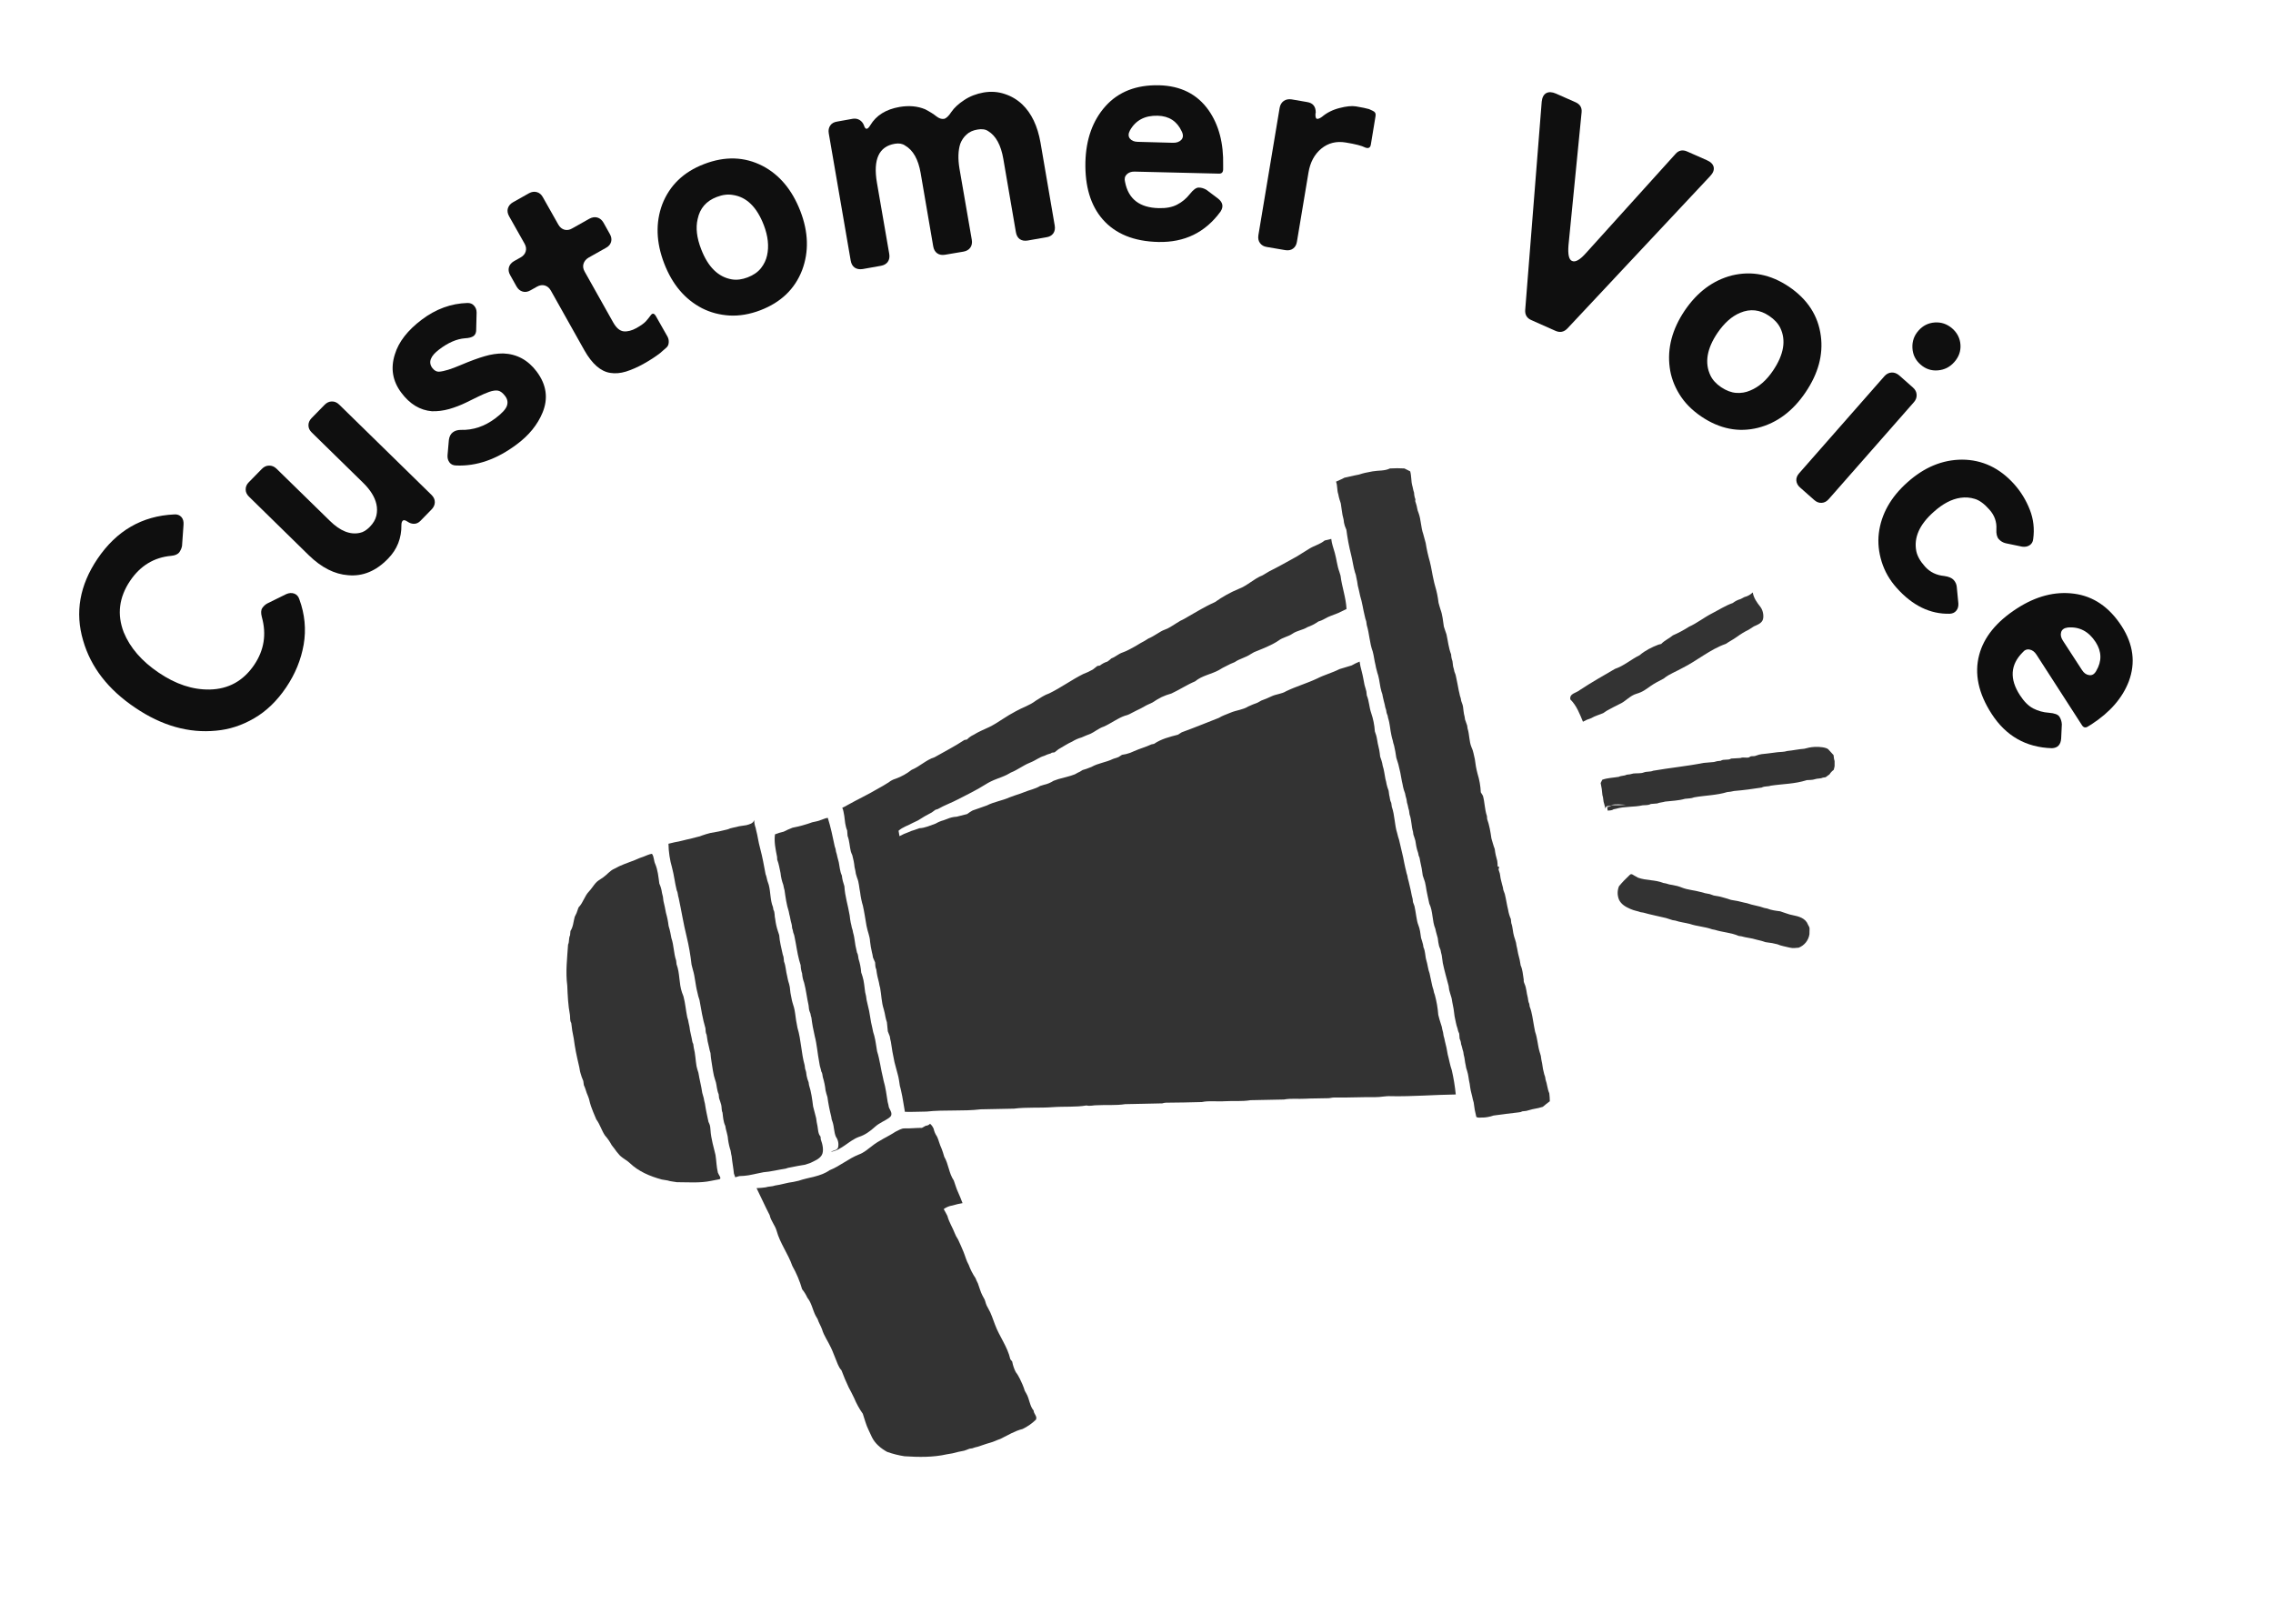 <?xml version="1.0" encoding="UTF-8"?>
<svg xmlns="http://www.w3.org/2000/svg" xmlns:xlink="http://www.w3.org/1999/xlink" width="350" zoomAndPan="magnify" viewBox="0 0 262.5 187.5" height="250" preserveAspectRatio="xMidYMid meet" version="1.0">
  <defs>
    <g></g>
    <clipPath id="82916d57e9">
      <path d="M 0.102 0 L 261.902 0 L 261.902 93 L 0.102 93 Z M 0.102 0 " clip-rule="nonzero"></path>
    </clipPath>
    <clipPath id="dbd287b002">
      <rect x="0" width="262" y="0" height="93"></rect>
    </clipPath>
    <clipPath id="bfd7ff3f88">
      <path d="M 154 54.062 L 179 54.062 L 179 130 L 154 130 Z M 154 54.062 " clip-rule="nonzero"></path>
    </clipPath>
    <clipPath id="b8244d6b22">
      <path d="M 184 86 L 211.871 86 L 211.871 94 L 184 94 Z M 184 86 " clip-rule="nonzero"></path>
    </clipPath>
    <clipPath id="7c470b2120">
      <path d="M 65.262 98 L 84 98 L 84 137 L 65.262 137 Z M 65.262 98 " clip-rule="nonzero"></path>
    </clipPath>
    <clipPath id="a62c73f9af">
      <path d="M 87 129 L 120 129 L 120 168.508 L 87 168.508 Z M 87 129 " clip-rule="nonzero"></path>
    </clipPath>
  </defs>
  <g clip-path="url(#82916d57e9)">
    <g transform="matrix(1, 0, 0, 1, 0, 0)">
      <g clip-path="url(#dbd287b002)">
        <g fill="#0f0f0f" fill-opacity="1">
          <g transform="translate(25.32, 89.731)">
            <g>
              <path d="M 9.25 -20.531 C 9.883 -18.801 10.051 -17.055 9.75 -15.297 C 9.445 -13.547 8.77 -11.895 7.719 -10.344 C 6.676 -8.801 5.453 -7.617 4.047 -6.797 C 2.641 -5.973 1.172 -5.492 -0.359 -5.359 C -3.523 -5.047 -6.645 -5.93 -9.719 -8.016 C -12.832 -10.109 -14.832 -12.691 -15.719 -15.766 C -16.676 -19.004 -16.125 -22.148 -14.062 -25.203 C -11.863 -28.453 -8.91 -30.16 -5.203 -30.328 C -4.859 -30.359 -4.582 -30.258 -4.375 -30.031 C -4.176 -29.812 -4.094 -29.508 -4.125 -29.125 L -4.297 -26.703 C -4.328 -26.484 -4.426 -26.242 -4.594 -25.984 C -4.77 -25.734 -5.086 -25.586 -5.547 -25.547 C -7.535 -25.367 -9.117 -24.406 -10.297 -22.656 C -11.578 -20.75 -11.82 -18.77 -11.031 -16.719 C -10.301 -14.938 -8.957 -13.383 -7 -12.062 C -5.039 -10.727 -3.082 -10.078 -1.125 -10.109 C 1.062 -10.148 2.785 -11.102 4.047 -12.969 C 5.18 -14.656 5.473 -16.488 4.922 -18.469 C 4.797 -18.938 4.812 -19.285 4.969 -19.516 C 5.125 -19.742 5.316 -19.922 5.547 -20.047 L 7.734 -21.125 C 8.066 -21.27 8.375 -21.289 8.656 -21.188 C 8.945 -21.082 9.145 -20.863 9.25 -20.531 Z M 9.25 -20.531 "></path>
            </g>
          </g>
        </g>
        <g fill="#0f0f0f" fill-opacity="1">
          <g transform="translate(39.013, 69.89)">
            <g>
              <path d="M 5.797 -5.375 C 4.41 -3.945 2.875 -3.312 1.188 -3.469 C -0.375 -3.582 -1.883 -4.348 -3.344 -5.766 L -10.25 -12.531 C -10.508 -12.781 -10.641 -13.055 -10.641 -13.359 C -10.648 -13.672 -10.531 -13.953 -10.281 -14.203 L -8.781 -15.734 C -8.531 -15.992 -8.25 -16.125 -7.938 -16.125 C -7.625 -16.133 -7.336 -16.016 -7.078 -15.766 L -0.922 -9.75 C 0.273 -8.57 1.43 -8.109 2.547 -8.359 C 2.93 -8.43 3.316 -8.664 3.703 -9.062 C 4.098 -9.469 4.348 -9.895 4.453 -10.344 C 4.555 -10.789 4.555 -11.238 4.453 -11.688 C 4.266 -12.508 3.758 -13.32 2.938 -14.125 L -3 -19.938 C -3.258 -20.188 -3.391 -20.461 -3.391 -20.766 C -3.398 -21.066 -3.281 -21.348 -3.031 -21.609 L -1.531 -23.141 C -1.281 -23.398 -1 -23.531 -0.688 -23.531 C -0.383 -23.539 -0.102 -23.422 0.156 -23.172 L 10.812 -12.75 C 11.07 -12.5 11.203 -12.219 11.203 -11.906 C 11.203 -11.602 11.078 -11.32 10.828 -11.062 L 9.531 -9.734 C 9.32 -9.523 9.086 -9.414 8.828 -9.406 C 8.566 -9.395 8.305 -9.477 8.047 -9.656 C 7.785 -9.832 7.602 -9.867 7.5 -9.766 C 7.395 -9.66 7.344 -9.492 7.344 -9.266 C 7.363 -7.742 6.848 -6.445 5.797 -5.375 Z M 5.797 -5.375 "></path>
            </g>
          </g>
        </g>
        <g fill="#0f0f0f" fill-opacity="1">
          <g transform="translate(52.464, 56.298)">
            <g>
              <path d="M -2.531 -13.797 C -2.301 -13.504 -2.047 -13.363 -1.766 -13.375 C -1.191 -13.414 -0.359 -13.672 0.734 -14.141 C 1.836 -14.609 2.754 -14.945 3.484 -15.156 C 4.211 -15.375 4.938 -15.484 5.656 -15.484 C 7.227 -15.422 8.516 -14.723 9.516 -13.391 C 10.648 -11.879 10.875 -10.297 10.188 -8.641 C 9.613 -7.254 8.629 -6.039 7.234 -5 C 4.922 -3.258 2.578 -2.441 0.203 -2.547 C -0.129 -2.555 -0.379 -2.672 -0.547 -2.891 C -0.723 -3.117 -0.801 -3.395 -0.781 -3.719 L -0.625 -5.5 C -0.57 -5.895 -0.422 -6.188 -0.172 -6.375 C 0.078 -6.562 0.383 -6.656 0.75 -6.656 C 2.176 -6.613 3.508 -7.062 4.75 -8 C 5.5 -8.562 5.941 -9.039 6.078 -9.438 C 6.211 -9.832 6.145 -10.207 5.875 -10.562 C 5.602 -10.926 5.332 -11.133 5.062 -11.188 C 4.789 -11.238 4.445 -11.191 4.031 -11.047 C 3.625 -10.898 3.223 -10.727 2.828 -10.531 C 2.441 -10.344 1.941 -10.098 1.328 -9.797 C 0.723 -9.504 0.082 -9.258 -0.594 -9.062 C -1.281 -8.875 -1.945 -8.789 -2.594 -8.812 C -3.957 -8.926 -5.129 -9.633 -6.109 -10.938 C -7.129 -12.289 -7.379 -13.773 -6.859 -15.391 C -6.422 -16.828 -5.383 -18.16 -3.75 -19.391 C -2.125 -20.617 -0.367 -21.258 1.516 -21.312 C 1.836 -21.32 2.094 -21.219 2.281 -21 C 2.477 -20.789 2.578 -20.523 2.578 -20.203 L 2.531 -18.328 C 2.551 -17.941 2.453 -17.664 2.234 -17.5 C 2.016 -17.344 1.676 -17.254 1.219 -17.234 C 0.281 -17.16 -0.703 -16.734 -1.734 -15.953 C -2.766 -15.18 -3.031 -14.461 -2.531 -13.797 Z M -2.531 -13.797 "></path>
            </g>
          </g>
        </g>
        <g fill="#0f0f0f" fill-opacity="1">
          <g transform="translate(66.259, 46.09)">
            <g>
              <path d="M 9.969 -5.312 C 9.426 -4.895 8.801 -4.488 8.094 -4.094 C 7.383 -3.695 6.703 -3.395 6.047 -3.188 C 5.398 -2.988 4.789 -2.938 4.219 -3.031 C 3.113 -3.195 2.113 -4.07 1.219 -5.656 L -2.641 -12.531 C -2.816 -12.844 -3.051 -13.039 -3.344 -13.125 C -3.633 -13.207 -3.938 -13.16 -4.25 -12.984 L -5 -12.562 C -5.312 -12.383 -5.613 -12.336 -5.906 -12.422 C -6.195 -12.504 -6.43 -12.703 -6.609 -13.016 L -7.344 -14.328 C -7.52 -14.641 -7.566 -14.941 -7.484 -15.234 C -7.398 -15.523 -7.203 -15.758 -6.891 -15.938 L -6.141 -16.359 C -5.828 -16.535 -5.629 -16.77 -5.547 -17.062 C -5.461 -17.352 -5.508 -17.656 -5.688 -17.969 L -7.469 -21.125 C -7.645 -21.445 -7.691 -21.75 -7.609 -22.031 C -7.523 -22.32 -7.328 -22.555 -7.016 -22.734 L -5.156 -23.781 C -4.852 -23.945 -4.555 -23.988 -4.266 -23.906 C -3.973 -23.832 -3.738 -23.633 -3.562 -23.312 L -1.781 -20.156 C -1.602 -19.844 -1.363 -19.645 -1.062 -19.562 C -0.77 -19.488 -0.473 -19.539 -0.172 -19.719 L 1.828 -20.844 C 2.141 -21.008 2.441 -21.051 2.734 -20.969 C 3.023 -20.883 3.258 -20.688 3.438 -20.375 L 4.172 -19.062 C 4.348 -18.75 4.395 -18.445 4.312 -18.156 C 4.227 -17.863 4.031 -17.633 3.719 -17.469 L 1.719 -16.344 C 1.414 -16.164 1.219 -15.926 1.125 -15.625 C 1.039 -15.332 1.086 -15.031 1.266 -14.719 L 4.547 -8.875 C 4.91 -8.227 5.316 -7.879 5.766 -7.828 C 6.211 -7.785 6.703 -7.91 7.234 -8.203 C 7.766 -8.504 8.129 -8.766 8.328 -8.984 C 8.523 -9.203 8.719 -9.441 8.906 -9.703 C 9.102 -9.961 9.301 -9.914 9.5 -9.562 L 10.828 -7.219 C 10.941 -7.008 10.988 -6.785 10.969 -6.547 C 10.957 -6.305 10.875 -6.113 10.719 -5.969 Z M 9.969 -5.312 "></path>
            </g>
          </g>
        </g>
        <g fill="#0f0f0f" fill-opacity="1">
          <g transform="translate(78.71, 38.918)">
            <g>
              <path d="M 9.109 -3.094 C 7.879 -2.625 6.688 -2.422 5.531 -2.484 C 4.383 -2.555 3.328 -2.836 2.359 -3.328 C 0.379 -4.359 -1.07 -6.078 -2 -8.484 C -2.938 -10.91 -3.016 -13.188 -2.234 -15.312 C -1.379 -17.508 0.227 -19.062 2.594 -19.969 C 5.02 -20.906 7.281 -20.832 9.375 -19.75 C 11.32 -18.727 12.77 -16.992 13.719 -14.547 C 14.656 -12.117 14.723 -9.844 13.922 -7.719 C 13.086 -5.551 11.484 -4.008 9.109 -3.094 Z M 5.812 -6.656 C 6.375 -6.562 6.984 -6.641 7.641 -6.891 C 8.305 -7.148 8.816 -7.504 9.172 -7.953 C 9.523 -8.398 9.758 -8.891 9.875 -9.422 C 10.113 -10.484 9.988 -11.648 9.5 -12.922 C 8.695 -15.016 7.504 -16.176 5.922 -16.406 C 5.348 -16.508 4.727 -16.43 4.062 -16.172 C 2.852 -15.711 2.117 -14.863 1.859 -13.625 C 1.617 -12.613 1.754 -11.453 2.266 -10.141 C 3.055 -8.086 4.238 -6.926 5.812 -6.656 Z M 5.812 -6.656 "></path>
            </g>
          </g>
        </g>
        <g fill="#0f0f0f" fill-opacity="1">
          <g transform="translate(96.399, 31.617)">
            <g>
              <path d="M 1.844 -1.531 L -0.688 -16.219 C -0.75 -16.57 -0.691 -16.875 -0.516 -17.125 C -0.348 -17.375 -0.082 -17.523 0.281 -17.578 L 2.109 -17.906 C 2.398 -17.945 2.66 -17.895 2.891 -17.75 C 3.117 -17.602 3.281 -17.398 3.375 -17.141 C 3.539 -16.609 3.785 -16.613 4.109 -17.156 C 4.785 -18.289 5.91 -18.992 7.484 -19.266 C 8.578 -19.453 9.562 -19.363 10.438 -19 C 11 -18.707 11.43 -18.438 11.734 -18.188 C 12.047 -17.945 12.336 -17.848 12.609 -17.891 C 12.859 -17.93 13.145 -18.195 13.469 -18.688 C 13.801 -19.176 14.297 -19.633 14.953 -20.062 C 15.609 -20.5 16.359 -20.789 17.203 -20.938 C 18.055 -21.082 18.863 -21.023 19.625 -20.766 C 20.395 -20.516 21.066 -20.117 21.641 -19.578 C 22.723 -18.547 23.43 -17.066 23.766 -15.141 L 25.406 -5.578 C 25.469 -5.211 25.41 -4.906 25.234 -4.656 C 25.055 -4.414 24.789 -4.27 24.438 -4.219 L 22.297 -3.844 C 21.93 -3.781 21.625 -3.832 21.375 -4 C 21.133 -4.176 20.984 -4.445 20.922 -4.812 L 19.469 -13.281 C 19.195 -14.863 18.617 -15.926 17.734 -16.469 C 17.422 -16.688 17.004 -16.75 16.484 -16.656 C 15.961 -16.57 15.539 -16.379 15.219 -16.078 C 14.895 -15.785 14.656 -15.43 14.5 -15.016 C 14.25 -14.242 14.219 -13.289 14.406 -12.156 L 15.828 -3.938 C 15.891 -3.57 15.832 -3.266 15.656 -3.016 C 15.477 -2.773 15.219 -2.625 14.875 -2.562 L 12.75 -2.203 C 12.395 -2.141 12.094 -2.191 11.844 -2.359 C 11.594 -2.535 11.438 -2.805 11.375 -3.172 L 9.922 -11.641 C 9.648 -13.223 9.051 -14.281 8.125 -14.812 C 7.812 -15.031 7.414 -15.098 6.938 -15.016 C 5.102 -14.703 4.414 -13.203 4.875 -10.516 L 6.297 -2.297 C 6.359 -1.93 6.301 -1.625 6.125 -1.375 C 5.945 -1.133 5.68 -0.984 5.328 -0.922 L 3.219 -0.547 C 2.852 -0.492 2.547 -0.551 2.297 -0.719 C 2.055 -0.895 1.906 -1.164 1.844 -1.531 Z M 1.844 -1.531 "></path>
            </g>
          </g>
        </g>
        <g fill="#0f0f0f" fill-opacity="1">
          <g transform="translate(123.959, 27.316)">
            <g>
              <path d="M 17 -2.891 C 15.238 -0.473 12.844 0.695 9.812 0.625 C 6.988 0.562 4.844 -0.312 3.375 -2 C 1.988 -3.602 1.328 -5.805 1.391 -8.609 C 1.461 -11.254 2.234 -13.398 3.703 -15.047 C 5.203 -16.723 7.27 -17.531 9.906 -17.469 C 12.406 -17.406 14.312 -16.441 15.625 -14.578 C 16.801 -12.891 17.359 -10.77 17.297 -8.219 L 17.297 -7.75 C 17.285 -7.414 17.125 -7.254 16.812 -7.266 L 7.062 -7.5 C 6.688 -7.508 6.383 -7.398 6.156 -7.172 C 5.938 -6.953 5.875 -6.664 5.969 -6.312 C 6.344 -4.344 7.641 -3.332 9.859 -3.281 C 10.723 -3.258 11.43 -3.395 11.984 -3.688 C 12.547 -3.977 13.031 -4.379 13.438 -4.891 C 13.844 -5.41 14.191 -5.664 14.484 -5.656 C 14.785 -5.656 15.082 -5.566 15.375 -5.391 L 16.703 -4.391 C 17.266 -3.953 17.363 -3.453 17 -2.891 Z M 7.438 -10.938 L 11.484 -10.828 C 11.91 -10.816 12.238 -10.93 12.469 -11.172 C 12.695 -11.422 12.711 -11.742 12.516 -12.141 C 11.973 -13.316 11.047 -13.922 9.734 -13.953 C 8.254 -13.992 7.188 -13.426 6.531 -12.25 C 6.332 -11.875 6.332 -11.562 6.531 -11.312 C 6.727 -11.07 7.031 -10.945 7.438 -10.938 Z M 7.438 -10.938 "></path>
            </g>
          </g>
        </g>
        <g fill="#0f0f0f" fill-opacity="1">
          <g transform="translate(143.092, 27.99)">
            <g>
              <path d="M 2.234 -0.828 L 4.688 -15.531 C 4.75 -15.883 4.906 -16.148 5.156 -16.328 C 5.406 -16.504 5.707 -16.566 6.062 -16.516 L 7.875 -16.203 C 8.531 -16.098 8.859 -15.691 8.859 -14.984 L 8.828 -14.875 C 8.805 -14.5 8.863 -14.297 9 -14.266 C 9.133 -14.242 9.328 -14.32 9.578 -14.5 C 10.141 -14.977 10.816 -15.316 11.609 -15.516 C 12.398 -15.723 13.035 -15.785 13.516 -15.703 C 14.203 -15.586 14.703 -15.484 15.016 -15.391 L 15.422 -15.203 C 15.703 -15.086 15.816 -14.883 15.766 -14.594 L 15.219 -11.281 C 15.156 -10.926 14.941 -10.816 14.578 -10.953 C 14.18 -11.16 13.438 -11.352 12.344 -11.531 C 11.25 -11.719 10.301 -11.484 9.5 -10.828 C 8.707 -10.172 8.211 -9.242 8.016 -8.047 L 6.688 -0.094 C 6.633 0.27 6.484 0.539 6.234 0.719 C 5.992 0.895 5.691 0.953 5.328 0.891 L 3.219 0.531 C 2.863 0.477 2.598 0.328 2.422 0.078 C 2.242 -0.16 2.18 -0.461 2.234 -0.828 Z M 2.234 -0.828 "></path>
            </g>
          </g>
        </g>
        <g fill="#0f0f0f" fill-opacity="1">
          <g transform="translate(157.514, 30.54)">
            <g></g>
          </g>
        </g>
        <g fill="#0f0f0f" fill-opacity="1">
          <g transform="translate(167.795, 32.977)">
            <g>
              <path d="M 8.344 2.828 L 10.25 -21.219 C 10.301 -21.719 10.473 -22.051 10.766 -22.219 C 11.066 -22.383 11.441 -22.367 11.891 -22.172 L 14.156 -21.172 C 14.676 -20.941 14.91 -20.555 14.859 -20.016 L 13.344 -4.656 C 13.258 -3.594 13.395 -2.988 13.75 -2.844 C 14.133 -2.664 14.676 -2.973 15.375 -3.766 L 25.719 -15.219 C 26.082 -15.625 26.523 -15.711 27.047 -15.484 L 29.312 -14.484 C 29.77 -14.285 30.035 -14.02 30.109 -13.688 C 30.18 -13.352 30.047 -13.004 29.703 -12.641 L 13.203 4.969 C 12.816 5.363 12.367 5.453 11.859 5.234 L 9.047 3.984 C 8.547 3.766 8.312 3.379 8.344 2.828 Z M 8.344 2.828 "></path>
            </g>
          </g>
        </g>
        <g fill="#0f0f0f" fill-opacity="1">
          <g transform="translate(188.734, 42.399)">
            <g>
              <path d="M 7.75 5.703 C 6.656 4.961 5.805 4.098 5.203 3.109 C 4.598 2.117 4.227 1.094 4.094 0.031 C 3.801 -2.188 4.375 -4.367 5.812 -6.516 C 7.27 -8.672 9.094 -10.031 11.281 -10.594 C 13.562 -11.145 15.754 -10.711 17.859 -9.297 C 20.016 -7.836 21.242 -5.941 21.547 -3.609 C 21.836 -1.43 21.25 0.738 19.781 2.906 C 18.32 5.07 16.492 6.438 14.297 7 C 12.047 7.562 9.863 7.129 7.75 5.703 Z M 8.797 0.953 C 9.035 1.461 9.445 1.914 10.031 2.312 C 10.625 2.707 11.203 2.926 11.766 2.969 C 12.336 3.008 12.875 2.922 13.375 2.703 C 14.383 2.297 15.27 1.523 16.031 0.391 C 17.281 -1.461 17.555 -3.109 16.859 -4.547 C 16.598 -5.066 16.172 -5.523 15.578 -5.922 C 14.504 -6.648 13.391 -6.77 12.234 -6.281 C 11.273 -5.883 10.398 -5.109 9.609 -3.953 C 8.379 -2.129 8.109 -0.492 8.797 0.953 Z M 8.797 0.953 "></path>
            </g>
          </g>
        </g>
        <g fill="#0f0f0f" fill-opacity="1">
          <g transform="translate(205.047, 53.815)">
            <g>
              <path d="M 20.656 -12.016 C 20.145 -11.43 19.508 -11.109 18.75 -11.047 C 18 -10.984 17.332 -11.207 16.75 -11.719 C 16.164 -12.227 15.852 -12.863 15.812 -13.625 C 15.77 -14.395 16.004 -15.066 16.516 -15.641 C 17.016 -16.211 17.641 -16.523 18.391 -16.578 C 19.148 -16.629 19.82 -16.398 20.406 -15.891 C 20.988 -15.379 21.305 -14.754 21.359 -14.016 C 21.41 -13.273 21.176 -12.609 20.656 -12.016 Z M 2.734 0.828 L 12.578 -10.375 C 12.805 -10.633 13.078 -10.773 13.391 -10.797 C 13.703 -10.816 13.992 -10.711 14.266 -10.484 L 15.875 -9.062 C 16.145 -8.82 16.285 -8.547 16.297 -8.234 C 16.316 -7.922 16.211 -7.633 15.984 -7.375 L 6.141 3.828 C 5.898 4.098 5.629 4.238 5.328 4.25 C 5.023 4.27 4.738 4.16 4.469 3.922 L 2.859 2.5 C 2.586 2.27 2.438 2 2.406 1.688 C 2.383 1.383 2.492 1.098 2.734 0.828 Z M 2.734 0.828 "></path>
            </g>
          </g>
        </g>
        <g fill="#0f0f0f" fill-opacity="1">
          <g transform="translate(213.024, 60.56)">
            <g>
              <path d="M 12.125 10.312 C 9.875 10.363 7.836 9.367 6.016 7.328 C 5.203 6.422 4.625 5.41 4.281 4.297 C 3.938 3.191 3.828 2.102 3.953 1.031 C 4.223 -1.176 5.32 -3.141 7.25 -4.859 C 9.188 -6.598 11.289 -7.473 13.562 -7.484 C 15.906 -7.473 17.922 -6.52 19.609 -4.625 C 20.367 -3.77 20.961 -2.797 21.391 -1.703 C 21.816 -0.617 21.945 0.508 21.781 1.688 C 21.75 2.008 21.609 2.25 21.359 2.406 C 21.117 2.562 20.828 2.613 20.484 2.562 L 18.609 2.172 C 18.297 2.098 18.031 1.941 17.812 1.703 C 17.594 1.461 17.5 1.078 17.531 0.547 C 17.582 -0.305 17.312 -1.062 16.719 -1.719 C 16.133 -2.383 15.57 -2.797 15.031 -2.953 C 14.5 -3.117 13.953 -3.16 13.391 -3.078 C 12.367 -2.93 11.336 -2.391 10.297 -1.453 C 8.648 0.004 7.977 1.516 8.281 3.078 C 8.395 3.648 8.734 4.25 9.297 4.875 C 9.867 5.508 10.609 5.867 11.516 5.953 C 12.023 6.023 12.383 6.176 12.594 6.406 C 12.801 6.633 12.922 6.895 12.953 7.188 L 13.141 9.125 C 13.16 9.469 13.078 9.75 12.891 9.969 C 12.711 10.188 12.457 10.301 12.125 10.312 Z M 12.125 10.312 "></path>
            </g>
          </g>
        </g>
        <g fill="#0f0f0f" fill-opacity="1">
          <g transform="translate(225.005, 73.96)">
            <g>
              <path d="M 11.953 12.438 C 8.961 12.344 6.645 11.02 5 8.469 C 3.469 6.102 2.988 3.836 3.562 1.672 C 4.102 -0.379 5.551 -2.164 7.906 -3.688 C 10.125 -5.125 12.328 -5.695 14.516 -5.406 C 16.754 -5.113 18.586 -3.863 20.016 -1.656 C 21.367 0.445 21.645 2.57 20.844 4.719 C 20.113 6.633 18.68 8.285 16.547 9.672 L 16.141 9.922 C 15.859 10.109 15.629 10.07 15.453 9.812 L 10.172 1.625 C 9.961 1.301 9.703 1.109 9.391 1.047 C 9.078 0.984 8.805 1.094 8.578 1.375 C 7.16 2.801 7.055 4.445 8.266 6.312 C 8.734 7.039 9.242 7.551 9.797 7.844 C 10.359 8.133 10.961 8.301 11.609 8.344 C 12.266 8.395 12.672 8.547 12.828 8.797 C 12.992 9.047 13.086 9.336 13.109 9.672 L 13.031 11.328 C 12.977 12.047 12.617 12.414 11.953 12.438 Z M 13.219 0 L 15.422 3.391 C 15.648 3.754 15.93 3.957 16.266 4 C 16.598 4.051 16.867 3.891 17.078 3.516 C 17.742 2.398 17.723 1.289 17.016 0.188 C 16.211 -1.051 15.141 -1.613 13.797 -1.5 C 13.379 -1.445 13.125 -1.27 13.031 -0.969 C 12.938 -0.664 13 -0.344 13.219 0 Z M 13.219 0 "></path>
            </g>
          </g>
        </g>
      </g>
    </g>
  </g>
  <g clip-path="url(#bfd7ff3f88)">
    <path fill="#333333" d="M 178.492 124.672 C 178.477 124.457 178.426 124.254 178.34 124.059 C 178.227 123.652 178.145 123.238 178.098 122.82 C 178.02 122.531 177.988 122.223 177.941 121.918 L 177.805 121.461 C 177.574 120.695 177.559 119.898 177.285 119.148 C 177.254 118.934 177.207 118.738 177.164 118.523 C 177.012 117.758 176.949 116.961 176.656 116.227 L 176.613 115.922 C 176.461 115.648 176.488 115.309 176.398 115.02 C 176.305 114.73 176.277 114.07 176.078 113.645 C 175.879 113.215 176.016 113.215 175.953 113.016 C 175.863 112.512 175.848 111.977 175.617 111.484 C 175.555 111.031 175.457 110.582 175.328 110.141 C 175.281 109.926 175.25 109.711 175.203 109.496 C 175.148 109.289 175.109 109.082 175.082 108.871 C 175.008 108.625 174.945 108.367 174.852 108.121 C 174.699 107.617 174.715 107.082 174.531 106.59 C 174.516 106.438 174.5 106.285 174.484 106.133 C 174.332 105.785 174.223 105.422 174.164 105.047 C 174.012 104.449 173.934 103.824 173.781 103.227 L 173.613 102.766 C 173.59 102.559 173.543 102.355 173.477 102.156 C 173.43 101.957 173.383 101.742 173.324 101.543 C 173.262 101.344 173.262 100.902 173.125 100.609 C 172.988 100.32 173.125 100.273 173.141 100.121 L 172.957 100.043 C 172.957 99.828 172.941 99.613 172.91 99.402 C 172.773 98.957 172.676 98.504 172.621 98.039 C 172.465 97.641 172.359 97.215 172.238 96.816 C 172.129 96.066 172.008 95.301 171.746 94.582 L 171.719 94.23 C 171.457 93.48 171.473 92.656 171.258 91.891 L 171.012 91.492 C 170.98 90.758 170.852 90.039 170.633 89.336 C 170.488 88.789 170.387 88.23 170.324 87.668 C 170.203 87.211 170.156 86.723 169.941 86.293 C 169.652 85.605 169.715 84.84 169.484 84.121 L 169.438 83.785 C 169.348 83.555 169.27 83.309 169.191 83.082 C 169.168 82.867 169.129 82.66 169.07 82.453 C 169.023 82.191 168.996 81.918 168.965 81.656 C 168.934 81.398 168.828 81.168 168.75 80.938 C 168.727 80.727 168.676 80.523 168.598 80.328 C 168.551 80.129 168.52 79.914 168.461 79.715 C 168.383 79.242 168.277 78.781 168.184 78.309 C 168.094 77.832 168.062 77.816 167.969 77.574 C 167.93 77.367 167.879 77.164 167.816 76.961 C 167.785 76.746 167.754 76.547 167.738 76.336 C 167.645 76.09 167.594 75.832 167.586 75.57 C 167.297 74.836 167.219 74.023 167.051 73.262 L 166.898 72.816 L 166.746 72.355 C 166.641 71.684 166.594 70.996 166.348 70.352 C 166.258 70.109 166.211 69.848 166.133 69.605 C 166.055 68.934 165.918 68.277 165.723 67.629 C 165.66 67.418 165.613 67.203 165.566 66.988 C 165.398 66.285 165.309 65.551 165.125 64.848 C 164.922 64.145 164.762 63.43 164.648 62.707 C 164.559 62.352 164.465 62 164.359 61.648 C 164.086 60.871 164.113 60.012 163.824 59.234 C 163.656 58.883 163.656 58.469 163.52 58.117 C 163.379 57.766 163.473 57.809 163.457 57.656 C 163.363 57.41 163.312 57.156 163.305 56.891 C 163.195 56.602 163.168 56.281 163.074 55.988 C 162.984 55.699 163 54.934 162.859 54.43 L 162.188 54.094 C 161.633 54.059 161.074 54.059 160.52 54.094 C 159.91 54.398 159.188 54.309 158.516 54.43 C 157.844 54.551 157.461 54.629 156.957 54.797 L 156.359 54.918 L 155.258 55.164 C 154.953 55.348 154.617 55.453 154.293 55.621 C 154.477 56.082 154.387 56.602 154.555 57.074 C 154.59 57.273 154.633 57.465 154.691 57.656 L 154.844 58.133 L 154.953 58.895 C 154.996 59.27 155.066 59.637 155.168 59.996 C 155.184 60.242 155.23 60.48 155.305 60.715 L 155.488 61.176 C 155.613 62.156 155.797 63.125 156.039 64.082 C 156.207 64.738 156.281 65.43 156.48 66.086 C 156.559 66.277 156.609 66.477 156.637 66.684 C 156.711 66.988 156.766 67.301 156.805 67.617 C 156.895 67.922 156.941 68.227 157.016 68.52 L 157.078 68.809 C 157.324 69.574 157.414 70.367 157.613 71.148 C 157.652 71.352 157.707 71.551 157.781 71.746 L 157.844 72.188 C 158.148 73.184 158.164 74.254 158.531 75.234 C 158.668 75.738 158.715 76.273 158.852 76.793 C 158.883 77 158.93 77.203 158.992 77.406 C 159.035 77.602 159.09 77.797 159.16 77.988 C 159.328 78.598 159.359 79.258 159.543 79.867 C 159.621 80.055 159.672 80.246 159.695 80.449 C 159.77 80.754 159.832 81.078 159.922 81.383 C 159.949 81.586 160 81.785 160.078 81.98 C 160.094 82.199 160.148 82.406 160.246 82.605 L 160.305 82.91 C 160.52 83.555 160.535 84.242 160.688 84.902 C 160.727 85.102 160.777 85.301 160.84 85.496 C 160.875 85.699 160.926 85.898 160.996 86.094 C 161.105 86.559 161.191 87.027 161.254 87.5 C 161.332 87.746 161.406 87.992 161.484 88.234 C 161.656 88.887 161.793 89.543 161.898 90.207 C 161.957 90.422 161.988 90.637 162.035 90.867 C 162.082 91.094 162.172 91.371 162.266 91.617 L 162.324 91.906 C 162.41 92.164 162.469 92.43 162.492 92.703 C 162.602 92.992 162.617 93.297 162.723 93.59 L 162.785 94.047 C 163.027 94.691 162.984 95.395 163.184 96.051 L 163.227 96.371 C 163.32 96.602 163.379 96.848 163.457 97.09 L 163.562 97.734 C 163.613 97.996 163.688 98.25 163.777 98.5 L 163.84 98.82 C 163.961 99.004 163.961 99.219 164.008 99.434 C 164.141 99.988 164.242 100.547 164.312 101.113 C 164.375 101.328 164.453 101.543 164.527 101.742 C 164.605 101.941 164.605 102.141 164.664 102.34 C 164.758 103.012 164.926 103.668 165.062 104.344 C 165.508 105.246 165.371 106.332 165.766 107.266 L 165.828 107.555 C 165.906 107.816 165.965 108.074 166.043 108.336 C 166.07 108.645 166.125 108.949 166.195 109.254 L 166.363 109.695 C 166.398 109.902 166.445 110.105 166.5 110.309 C 166.547 110.613 166.578 110.906 166.625 111.211 C 166.809 112.098 167.066 112.969 167.297 113.855 L 167.359 114.301 C 167.434 114.559 167.496 114.82 167.586 115.082 C 167.68 115.34 167.664 115.477 167.711 115.676 C 167.836 116.23 167.926 116.793 167.984 117.359 C 168.094 117.82 168.152 118.309 168.32 118.75 C 168.355 118.965 168.422 119.168 168.52 119.363 C 168.535 119.562 168.551 119.762 168.566 119.945 C 168.664 120.137 168.719 120.34 168.734 120.559 C 168.801 120.758 168.859 120.961 168.902 121.168 C 168.977 121.371 169.023 121.582 169.039 121.797 C 169.164 122.195 169.164 122.621 169.27 123.02 C 169.293 123.23 169.344 123.434 169.422 123.633 C 169.59 124.121 169.605 124.656 169.73 125.16 C 169.789 125.68 169.895 126.188 170.035 126.691 C 170.074 126.898 170.125 127.102 170.188 127.301 C 170.25 127.867 170.352 128.422 170.492 128.969 C 170.691 129.121 170.969 129.031 171.211 129.047 C 171.457 129.062 172.07 128.969 172.48 128.816 C 173.445 128.68 174.426 128.559 175.387 128.449 C 175.539 128.441 175.684 128.402 175.816 128.328 L 176.262 128.281 C 176.727 128.137 177.203 128.027 177.684 127.945 L 178.172 127.809 C 178.434 127.594 178.707 127.363 178.984 127.164 C 178.98 126.859 178.961 126.551 178.922 126.246 C 178.691 125.711 178.676 125.16 178.492 124.672 Z M 178.492 124.672 " fill-opacity="1" fill-rule="nonzero"></path>
  </g>
  <path fill="#333333" d="M 167.188 121.75 C 167.109 121.238 167.004 120.734 166.867 120.234 C 166.832 120.023 166.781 119.812 166.715 119.609 C 166.688 119.355 166.637 119.105 166.562 118.859 C 166.535 118.652 166.484 118.453 166.41 118.262 C 166.285 117.91 166.195 117.543 166.102 117.191 C 166.043 116.414 165.91 115.648 165.707 114.898 C 165.625 114.699 165.57 114.496 165.539 114.285 C 165.492 114.133 165.43 113.965 165.398 113.812 L 165.094 112.387 C 164.91 111.914 164.879 111.395 164.727 110.906 C 164.574 110.414 164.621 109.863 164.391 109.391 L 164.344 109.086 C 164.27 108.824 164.207 108.562 164.113 108.305 C 164.039 107.801 163.992 107.277 163.793 106.805 C 163.594 106.332 163.52 105.352 163.352 104.633 C 163.305 104.48 163.242 104.328 163.184 104.176 C 163.168 103.918 163.125 103.668 163.043 103.426 C 163 103.227 162.969 103.012 162.922 102.812 C 162.801 102.355 162.723 101.879 162.586 101.438 C 162.562 101.219 162.512 101.012 162.434 100.809 C 162.387 100.609 162.355 100.41 162.293 100.211 C 162.234 100.012 162.125 99.371 162.035 98.957 C 161.941 98.547 161.73 97.641 161.574 96.984 C 161.484 96.738 161.422 96.48 161.363 96.234 C 161.039 95.227 161.086 94.156 160.734 93.16 L 160.672 92.719 C 160.504 92.426 160.52 92.09 160.43 91.785 L 160.367 91.309 C 160.273 91.07 160.195 90.824 160.137 90.574 C 160.105 90.367 160.059 90.164 160 89.965 C 159.895 89.445 159.848 88.922 159.68 88.418 C 159.652 88.215 159.605 88.016 159.543 87.82 L 159.387 87.363 C 159.34 86.852 159.246 86.348 159.113 85.848 C 159.051 85.543 159.02 85.223 158.93 84.914 L 158.777 84.457 C 158.73 83.723 158.586 83.012 158.348 82.316 C 158.117 81.656 158.117 80.938 157.844 80.297 C 157.828 80.145 157.812 79.992 157.797 79.852 C 157.781 79.715 157.645 79.348 157.582 79.086 C 157.477 78.566 157.398 78.047 157.262 77.543 L 157.109 76.93 L 157.016 76.395 C 156.699 76.52 156.395 76.668 156.098 76.84 C 155.641 76.992 155.152 77.113 154.691 77.266 C 153.852 77.695 152.934 77.926 152.105 78.355 C 150.945 78.902 149.691 79.258 148.527 79.82 C 148.008 80.145 147.363 80.145 146.816 80.418 C 146.441 80.598 146.059 80.758 145.668 80.895 L 145.238 81.137 C 144.871 81.273 144.504 81.414 144.152 81.582 C 143.539 81.965 142.793 82.008 142.133 82.285 C 141.477 82.559 141.184 82.637 140.758 82.898 C 139.336 83.449 137.91 84.043 136.473 84.562 L 136.031 84.84 C 135.082 85.086 134.102 85.328 133.277 85.895 L 132.973 85.957 C 132.328 86.262 131.625 86.445 130.984 86.734 C 130.684 86.883 130.371 86.996 130.051 87.074 L 129.574 87.164 L 129.164 87.426 L 128.535 87.637 C 127.738 88.035 126.836 88.113 126.059 88.555 L 125.461 88.785 L 125.016 88.922 L 124.727 89.105 C 124.52 89.195 124.32 89.297 124.129 89.414 C 123.52 89.656 122.875 89.781 122.234 89.965 L 121.668 90.164 C 121.328 90.383 120.961 90.535 120.566 90.621 L 120.121 90.758 C 119.555 91.109 118.883 91.219 118.27 91.477 L 117.859 91.633 C 117.43 91.785 117 91.906 116.59 92.074 C 115.746 92.457 114.812 92.578 113.973 93.008 C 113.637 93.145 113.27 93.238 112.934 93.375 L 112.32 93.59 C 112.102 93.711 111.891 93.848 111.695 94 L 110.484 94.309 C 110.102 94.328 109.734 94.414 109.383 94.566 L 108.957 94.723 C 108.637 94.809 108.336 94.938 108.055 95.102 C 107.441 95.316 106.844 95.609 106.188 95.637 L 105.574 95.852 C 105.359 95.906 105.148 95.984 104.949 96.082 C 104.578 96.211 104.219 96.367 103.879 96.555 L 103.77 95.93 C 104.246 95.5 104.871 95.332 105.406 95.027 L 106.02 94.734 C 106.531 94.398 107.062 94.094 107.609 93.816 L 108.023 93.512 L 108.312 93.422 C 109.078 92.977 109.918 92.688 110.699 92.273 C 111.48 91.859 112.797 91.234 113.773 90.605 C 114.754 89.98 115.473 89.871 116.297 89.457 L 116.727 89.215 C 117.492 88.922 118.148 88.387 118.914 88.082 C 119.68 87.777 119.984 87.453 120.582 87.285 C 120.832 87.164 121.09 87.066 121.359 86.996 L 121.469 86.918 L 121.789 86.875 L 122.234 86.523 C 122.77 86.23 123.258 85.879 123.824 85.633 C 124.156 85.426 124.516 85.266 124.895 85.16 C 125.246 84.992 125.598 84.871 125.965 84.719 C 126.332 84.562 126.93 84.074 127.465 83.906 C 128.305 83.539 129.039 82.957 129.898 82.652 C 130.168 82.59 130.422 82.488 130.66 82.348 C 131.027 82.164 131.395 81.965 131.762 81.797 C 132.191 81.539 132.633 81.312 133.094 81.121 C 133.43 80.895 133.781 80.68 134.148 80.496 C 134.516 80.324 134.891 80.188 135.281 80.082 C 136.215 79.652 137.07 79.074 138.02 78.676 C 138.828 78 139.887 77.863 140.773 77.375 L 141.184 77.129 L 142.086 76.672 L 142.594 76.457 C 143.16 76.059 143.848 75.938 144.43 75.539 L 144.824 75.309 C 145.789 74.91 146.77 74.559 147.641 73.98 C 148.129 73.598 148.773 73.52 149.277 73.168 C 149.781 72.816 150.469 72.754 150.992 72.418 C 151.445 72.258 151.867 72.039 152.262 71.762 C 152.797 71.625 153.223 71.27 153.727 71.102 L 154.523 70.797 L 155.504 70.324 C 155.441 69.008 154.969 67.77 154.816 66.484 L 154.676 66.023 C 154.418 65.336 154.355 64.57 154.156 63.867 C 153.957 63.164 153.805 62.797 153.742 62.23 L 152.98 62.414 C 152.445 62.859 151.754 63.012 151.176 63.379 C 150.594 63.746 150.227 63.961 149.75 64.266 C 148.695 64.848 147.656 65.441 146.57 65.98 L 145.805 66.438 C 144.812 66.82 144.062 67.629 143.066 67.996 C 142.09 68.402 141.172 68.914 140.312 69.527 C 139.074 70.078 137.926 70.797 136.75 71.469 C 136.441 71.609 136.145 71.773 135.863 71.961 C 135.402 72.234 134.992 72.555 134.484 72.723 C 133.98 72.895 133.277 73.473 132.621 73.734 C 132.336 73.926 132.039 74.098 131.73 74.254 L 131.09 74.637 C 130.617 74.883 130.156 75.172 129.652 75.34 C 129.148 75.508 128.824 75.859 128.352 76.027 C 128.207 76.16 128.055 76.281 127.895 76.395 C 127.574 76.492 127.281 76.645 127.02 76.855 L 126.73 76.902 L 126.211 77.312 C 125.852 77.516 125.48 77.691 125.094 77.832 C 123.746 78.508 122.523 79.41 121.176 80.066 C 120.613 80.25 120.105 80.617 119.602 80.922 C 118.914 81.457 118.059 81.703 117.309 82.133 C 116.789 82.406 116.281 82.715 115.793 83.035 C 115.305 83.355 114.785 83.691 114.25 83.953 C 113.711 84.211 113.008 84.488 112.43 84.855 C 112.145 84.988 111.895 85.164 111.68 85.391 L 111.371 85.449 C 110.27 86.184 109.078 86.781 107.93 87.441 C 106.953 87.746 106.219 88.512 105.285 88.895 C 104.727 89.332 104.117 89.676 103.449 89.918 C 103.145 90.008 102.871 90.148 102.621 90.348 C 102.195 90.605 101.766 90.883 101.324 91.109 C 100.207 91.77 99.027 92.32 97.91 92.945 C 97.703 93.07 97.488 93.184 97.27 93.281 C 97.422 93.559 97.422 93.895 97.5 94.199 C 97.574 94.766 97.605 95.363 97.836 95.898 C 97.852 96.113 97.867 96.312 97.883 96.527 C 98.109 97.094 98.109 97.734 98.262 98.332 C 98.309 98.484 98.371 98.621 98.43 98.758 C 98.555 99.211 98.645 99.668 98.691 100.137 C 98.754 100.395 98.809 100.652 98.844 100.914 L 98.98 101.359 C 99.211 101.895 99.211 102.492 99.336 103.059 C 99.398 103.582 99.504 104.098 99.656 104.602 C 99.824 105.352 99.93 106.117 100.066 106.883 C 100.207 107.645 100.449 108.074 100.48 108.719 C 100.527 109.133 100.598 109.547 100.695 109.957 C 100.75 110.156 100.789 110.363 100.816 110.566 L 101.062 111.133 C 101.078 111.41 101.078 111.699 101.199 111.945 C 101.262 112.457 101.367 112.961 101.508 113.461 C 101.539 113.672 101.586 113.879 101.645 114.086 C 101.797 114.898 101.797 115.754 102.059 116.535 C 102.148 116.824 102.195 117.113 102.254 117.406 C 102.297 117.625 102.355 117.836 102.426 118.047 C 102.469 118.398 102.5 118.738 102.531 119.09 L 102.762 119.684 C 102.789 119.891 102.828 120.094 102.883 120.297 C 102.988 121.078 103.129 121.855 103.297 122.637 C 103.434 123.098 103.523 123.555 103.664 124.016 C 103.801 124.473 103.848 124.93 103.922 125.391 C 103.984 125.59 104.031 125.805 104.074 126.004 C 104.258 126.781 104.352 127.594 104.504 128.387 C 105.344 128.418 106.172 128.359 106.996 128.359 C 109.078 128.129 111.188 128.344 113.27 128.098 L 117.094 128.02 C 118.547 127.836 120.031 127.961 121.5 127.852 C 122.969 127.746 124.176 127.867 125.477 127.652 C 125.891 127.762 126.301 127.609 126.715 127.625 C 127.785 127.562 128.871 127.668 129.941 127.5 C 131.363 127.457 132.805 127.457 134.227 127.41 C 134.363 127.363 134.508 127.34 134.652 127.332 C 136.031 127.332 137.406 127.289 138.801 127.258 C 139.656 127.074 140.559 127.227 141.414 127.164 C 142.27 127.105 143.434 127.211 144.43 127.043 L 148.281 126.965 C 149.094 126.812 149.906 126.922 150.715 126.875 C 151.527 126.828 152.551 126.844 153.469 126.812 C 153.77 126.746 154.078 126.719 154.387 126.738 C 155.855 126.75 157.34 126.676 158.809 126.691 C 159.418 126.707 160.031 126.539 160.641 126.582 C 163.137 126.629 165.629 126.414 168.121 126.383 C 168.027 125.441 167.875 124.508 167.664 123.586 C 167.449 122.988 167.359 122.363 167.188 121.75 Z M 167.188 121.75 " fill-opacity="1" fill-rule="nonzero"></path>
  <path fill="#333333" d="M 185.898 81.887 C 186.266 81.688 186.648 81.488 187.027 81.305 C 187.734 81 188.238 80.328 188.988 80.113 C 189.738 79.898 190.105 79.578 190.609 79.227 C 191.113 78.875 191.617 78.629 192.137 78.355 C 192.781 77.816 193.562 77.559 194.281 77.145 C 196.008 76.289 197.477 74.988 199.312 74.348 C 199.711 74.07 200.152 73.855 200.551 73.566 C 200.996 73.238 201.465 72.953 201.957 72.711 L 202.555 72.328 C 202.906 72.172 203.336 72.02 203.535 71.668 C 203.734 71.316 203.656 70.523 203.289 70.062 C 202.922 69.605 202.523 69.055 202.418 68.41 C 202.145 68.676 201.824 68.855 201.453 68.945 L 201.012 69.176 C 200.68 69.27 200.379 69.422 200.109 69.633 C 199.234 69.941 198.473 70.445 197.66 70.859 C 196.848 71.27 195.977 71.961 195.059 72.371 C 194.465 72.754 193.84 73.086 193.195 73.367 C 192.766 73.734 192.23 73.949 191.848 74.359 L 191.527 74.438 C 190.746 74.742 189.996 75.109 189.355 75.66 C 188.375 76.137 187.551 76.887 186.508 77.238 C 185.148 78.031 183.785 78.797 182.469 79.668 C 182.074 80.02 181.215 80.066 181.355 80.77 C 182.074 81.473 182.426 82.422 182.809 83.34 C 183.113 83.168 183.434 83.031 183.77 82.926 C 184.199 82.668 184.688 82.543 185.148 82.348 C 185.383 82.172 185.633 82.02 185.898 81.887 Z M 185.898 81.887 " fill-opacity="1" fill-rule="nonzero"></path>
  <g clip-path="url(#b8244d6b22)">
    <path fill="#333333" d="M 211.75 87.195 C 211.535 86.98 211.352 86.734 211.137 86.523 C 210.922 86.309 210.113 86.215 209.59 86.246 C 209.07 86.277 208.766 86.355 208.367 86.461 C 207.695 86.508 207.051 86.66 206.379 86.723 C 206.027 86.844 205.66 86.812 205.293 86.859 C 204.926 86.906 204.496 86.965 204.102 87.012 C 203.703 87.059 203.242 87.074 202.844 87.242 C 202.449 87.41 202.297 87.227 202.066 87.41 C 201.836 87.594 201.332 87.379 200.996 87.531 L 199.926 87.594 C 199.559 87.836 199.082 87.609 198.715 87.852 C 198.449 87.859 198.188 87.906 197.934 87.992 L 196.727 88.098 C 194.801 88.48 192.84 88.664 190.914 89 C 190.578 89.152 190.18 89.062 189.828 89.199 C 189.477 89.336 189.031 89.273 188.621 89.32 C 188.371 89.398 188.117 89.445 187.855 89.457 C 187.578 89.613 187.227 89.551 186.953 89.703 C 186.309 89.812 185.652 89.824 185.039 90.039 L 184.855 90.422 C 184.957 90.875 185.023 91.336 185.055 91.801 C 185.18 92.137 185.133 92.52 185.27 92.855 L 185.406 93.391 C 185.422 92.961 185.867 93.086 186.125 93.07 L 185.605 93.207 L 185.668 93.605 C 185.898 93.574 186.141 93.605 186.34 93.453 L 186.633 93.391 C 187.609 93.098 188.695 93.223 189.707 92.992 C 190.012 92.961 190.348 93.008 190.641 92.84 L 191.387 92.777 C 191.68 92.656 192 92.656 192.305 92.562 C 193.07 92.473 193.852 92.457 194.586 92.242 C 194.938 92.195 195.32 92.211 195.641 92.074 C 196.91 91.844 198.242 91.844 199.48 91.461 C 199.738 91.445 199.996 91.406 200.246 91.34 C 201.316 91.25 202.387 91.109 203.457 90.941 C 203.777 90.758 204.16 90.852 204.496 90.727 C 205.875 90.516 207.312 90.531 208.645 90.086 C 208.949 90.055 209.285 90.086 209.59 89.98 C 209.898 89.871 210.234 89.934 210.508 89.797 L 210.832 89.75 L 211.289 89.414 C 211.41 89.211 211.57 89.043 211.762 88.906 C 211.855 88.621 211.906 88.324 211.918 88.02 C 211.82 87.754 211.766 87.477 211.75 87.195 Z M 186.02 92.961 C 186.602 92.824 187.184 92.902 187.777 92.93 C 187.191 92.992 186.605 93.004 186.02 92.961 Z M 186.02 92.961 " fill-opacity="1" fill-rule="nonzero"></path>
  </g>
  <path fill="#333333" d="M 89.758 99.277 C 89.957 99.77 90.02 100.289 90.141 100.809 C 90.188 101.281 90.297 101.742 90.461 102.184 C 90.496 102.391 90.543 102.598 90.602 102.797 C 90.723 103.625 90.828 104.449 91.09 105.246 L 91.152 105.566 C 91.258 105.918 91.289 106.285 91.395 106.621 C 91.504 106.957 91.426 107.141 91.547 107.371 L 91.609 107.676 C 91.691 107.867 91.746 108.066 91.777 108.273 C 91.961 109.145 92.066 110.031 92.297 110.891 L 92.465 111.457 C 92.473 111.785 92.531 112.105 92.633 112.418 C 92.656 112.781 92.734 113.133 92.863 113.473 C 93.094 114.332 93.184 115.234 93.383 116.105 C 93.414 116.367 93.414 116.641 93.535 116.887 C 93.66 117.129 93.598 117.297 93.703 117.48 C 93.789 118.203 93.918 118.918 94.086 119.625 C 94.348 120.617 94.41 121.656 94.609 122.668 C 94.641 122.938 94.703 123.203 94.789 123.465 L 94.852 123.738 C 94.988 123.922 94.973 124.152 95.02 124.367 C 95.176 124.871 95.285 125.387 95.34 125.91 C 95.398 126.168 95.469 126.426 95.555 126.676 C 95.66 127.445 95.809 128.203 96 128.953 C 96.016 129.168 96.066 129.371 96.152 129.566 C 96.336 130.117 96.305 130.73 96.535 131.266 C 96.793 131.637 96.879 132.043 96.793 132.488 C 96.688 132.855 96.23 132.824 95.953 133.008 C 97.207 132.809 98.035 131.707 99.195 131.281 C 99.883 131.066 100.48 130.637 101.016 130.148 C 101.551 129.656 102.148 129.461 102.684 129.078 C 103.219 128.695 102.805 128.25 102.652 127.867 C 102.621 127.66 102.574 127.457 102.516 127.258 C 102.379 126.43 102.285 125.59 102.043 124.793 L 101.98 124.488 C 101.719 123.465 101.613 122.406 101.293 121.398 C 101.184 120.801 101.125 120.203 100.973 119.625 C 100.871 119.324 100.793 119.02 100.742 118.707 C 100.512 117.848 100.465 116.945 100.223 116.09 C 100.176 115.891 100.129 115.676 100.082 115.477 C 100.051 115.172 99.996 114.871 99.914 114.574 C 99.824 113.965 99.793 113.336 99.609 112.754 L 99.457 112.297 C 99.418 111.766 99.316 111.242 99.152 110.734 C 99.105 110.492 99.105 110.215 98.969 109.988 L 98.906 109.695 C 98.723 109.055 98.723 108.352 98.523 107.707 C 98.496 107.504 98.445 107.305 98.371 107.109 C 98.34 106.914 98.293 106.715 98.246 106.531 C 98.203 106.348 98.156 105.98 98.125 105.703 C 97.941 104.57 97.574 103.484 97.516 102.34 C 97.453 102.141 97.391 101.941 97.332 101.727 C 97.27 101.512 97.254 101.312 97.223 101.098 C 96.992 100.625 96.977 100.09 96.871 99.586 C 96.809 99.371 96.766 99.156 96.703 98.941 C 96.668 98.746 96.617 98.551 96.551 98.363 C 96.531 98.145 96.48 97.934 96.398 97.734 C 96.168 96.633 95.938 95.516 95.602 94.445 C 95.34 94.461 95.129 94.582 94.883 94.66 L 94.426 94.812 L 93.812 94.949 C 93.07 95.219 92.309 95.43 91.531 95.578 C 91.18 95.707 90.84 95.863 90.508 96.035 L 89.973 96.176 L 89.5 96.344 C 89.375 97.215 89.574 98.102 89.742 98.957 Z M 89.758 99.277 " fill-opacity="1" fill-rule="nonzero"></path>
  <path fill="#333333" d="M 90.723 134.949 C 90.914 134.875 91.113 134.824 91.32 134.797 C 91.871 134.676 92.434 134.582 92.984 134.492 L 93.613 134.277 C 94.07 134.047 94.621 133.848 94.898 133.391 C 95.172 132.93 95.004 132.137 94.789 131.57 L 94.762 131.25 C 94.469 130.914 94.484 130.453 94.41 130.039 C 94.34 129.738 94.289 129.43 94.254 129.121 C 94.133 128.664 94.027 128.219 93.902 127.762 C 93.797 126.934 93.691 126.094 93.43 125.297 L 93.383 124.977 C 93.281 124.73 93.203 124.477 93.152 124.211 C 93.137 123.945 93.082 123.684 92.984 123.434 L 92.926 123.004 C 92.527 121.598 92.527 120.098 92.098 118.691 C 91.977 118.141 91.898 117.574 91.824 117.008 C 91.746 116.441 91.656 116.195 91.531 115.801 C 91.41 115.402 91.41 115.188 91.332 114.883 C 91.258 114.574 91.258 114.285 91.211 113.98 C 91.164 113.672 91.105 113.551 91.043 113.336 C 90.98 113.121 90.953 112.922 90.906 112.711 C 90.754 112.16 90.754 111.562 90.539 111.027 C 90.508 110.766 90.523 110.492 90.402 110.246 C 90.246 109.496 90.035 108.746 89.988 107.984 L 89.836 107.523 C 89.684 107.07 89.582 106.605 89.527 106.133 C 89.422 105.781 89.516 105.367 89.316 105.047 L 89.27 104.754 C 88.934 103.93 89.008 103.027 88.781 102.172 L 88.625 101.711 C 88.551 101.453 88.52 101.191 88.414 100.945 C 88.23 99.969 88.059 98.988 87.801 98.023 C 87.539 97.062 87.523 96.586 87.328 95.883 L 87.266 95.594 C 87.156 95.301 87.102 95 87.098 94.691 C 86.973 95.102 86.562 95.18 86.195 95.285 L 85.367 95.41 C 84.91 95.547 84.434 95.578 84.008 95.777 C 83.355 95.949 82.699 96.086 82.035 96.188 C 81.711 96.281 81.375 96.359 81.07 96.48 C 80.895 96.559 80.711 96.613 80.52 96.648 L 79.754 96.848 C 79.129 96.969 78.531 97.168 77.902 97.262 L 77.199 97.43 C 77.215 98.371 77.352 99.293 77.613 100.195 C 77.844 101.055 77.934 101.941 78.148 102.797 C 78.301 103.074 78.27 103.41 78.379 103.699 C 78.699 105.184 78.93 106.684 79.297 108.152 C 79.555 109.215 79.742 110.289 79.863 111.379 C 79.922 111.578 79.953 111.777 80.016 111.977 C 80.273 112.816 80.305 113.719 80.535 114.574 C 80.594 114.883 80.676 115.184 80.781 115.477 C 80.977 116.562 81.148 117.664 81.469 118.738 C 81.5 118.98 81.469 119.258 81.605 119.484 C 81.664 119.992 81.762 120.492 81.895 120.984 C 81.941 121.184 81.973 121.398 82.051 121.598 C 82.094 122.27 82.234 122.914 82.324 123.586 C 82.371 123.785 82.402 124 82.445 124.211 C 82.492 124.426 82.602 124.719 82.676 124.977 C 82.754 125.238 82.797 125.926 82.996 126.355 L 83.043 126.812 C 83.137 127.059 83.211 127.316 83.289 127.578 C 83.363 127.836 83.305 128.191 83.441 128.48 C 83.504 129 83.531 129.535 83.762 130.012 L 83.824 130.363 C 83.914 130.637 83.961 130.941 84.039 131.234 C 84.082 131.707 84.168 132.168 84.297 132.625 C 84.422 132.902 84.406 133.223 84.496 133.512 C 84.559 134.188 84.695 134.859 84.758 135.516 L 84.91 135.945 L 85.383 135.809 C 85.742 135.801 86.098 135.77 86.453 135.715 C 87.02 135.578 87.602 135.5 88.168 135.363 C 89.008 135.301 89.867 135.074 90.723 134.949 Z M 90.723 134.949 " fill-opacity="1" fill-rule="nonzero"></path>
  <g clip-path="url(#7c470b2120)">
    <path fill="#333333" d="M 82.629 133.359 C 82.523 132.902 82.402 132.457 82.293 132 C 82.188 131.539 82.078 130.988 82.051 130.469 C 82.02 129.949 81.957 129.84 81.82 129.551 C 81.668 128.848 81.512 128.145 81.406 127.426 C 81.348 127.219 81.301 127.012 81.27 126.797 C 81.207 126.598 81.16 126.398 81.102 126.199 C 80.992 125.422 80.781 124.656 80.656 123.875 C 80.57 123.629 80.5 123.379 80.441 123.125 C 80.32 122.422 80.305 121.688 80.121 120.984 L 80.059 120.543 C 79.938 120.359 79.938 120.129 79.891 119.93 C 79.848 119.73 79.754 119.316 79.691 119.012 C 79.656 118.703 79.602 118.395 79.523 118.094 C 79.496 117.883 79.445 117.68 79.371 117.48 C 79.203 116.672 79.145 115.844 78.93 115.051 C 78.883 114.898 78.82 114.758 78.762 114.605 C 78.395 113.551 78.531 112.387 78.133 111.348 L 78.086 110.918 C 77.797 110.078 77.828 109.16 77.535 108.32 L 77.414 107.691 C 77.363 107.434 77.297 107.18 77.215 106.926 C 77.156 106.414 77.055 105.91 76.91 105.414 C 76.816 104.953 76.742 104.496 76.617 104.035 C 76.598 103.719 76.543 103.406 76.449 103.102 C 76.402 102.73 76.301 102.375 76.145 102.031 C 76.039 101.27 75.977 100.488 75.672 99.77 C 75.488 99.387 75.547 98.926 75.289 98.59 C 74.953 98.637 74.629 98.805 74.309 98.926 L 73.867 99.082 L 73.301 99.324 C 72.504 99.633 71.691 99.891 70.945 100.32 C 70.438 100.535 70.102 101.008 69.66 101.312 C 69.215 101.621 69.031 101.695 68.785 101.973 C 68.543 102.246 68.312 102.629 68.039 102.918 C 67.504 103.457 67.348 104.25 66.812 104.785 L 66.586 105.43 L 66.371 105.871 C 66.219 106.422 66.203 107.02 65.879 107.508 L 65.836 108 C 65.652 108.336 65.773 108.734 65.605 109.07 C 65.5 110.645 65.301 112.234 65.512 113.812 C 65.559 114.941 65.605 116.074 65.82 117.191 C 65.867 117.496 65.789 117.848 65.973 118.125 C 66.031 118.73 66.129 119.332 66.262 119.93 C 66.324 120.449 66.414 120.953 66.508 121.461 C 66.598 121.965 66.738 122.484 66.844 122.988 C 66.891 123.188 66.938 123.387 66.965 123.602 C 66.996 123.816 67.105 124.105 67.18 124.367 L 67.363 124.824 L 67.426 125.297 C 67.625 125.695 67.699 126.141 67.898 126.555 C 67.945 126.691 68.008 126.828 68.039 126.965 C 68.094 127.227 68.168 127.48 68.25 127.73 L 68.496 128.387 L 68.863 129.262 C 69.293 129.84 69.477 130.547 69.871 131.125 C 70.172 131.461 70.426 131.828 70.637 132.227 C 71.051 132.719 71.371 133.328 71.906 133.695 C 72.168 133.895 72.457 134.047 72.703 134.277 C 73.727 135.273 75.074 135.836 76.434 136.203 L 77.094 136.312 C 77.445 136.434 77.797 136.434 78.164 136.512 C 79.48 136.512 80.824 136.633 82.125 136.359 C 82.43 136.281 82.754 136.25 83.074 136.176 C 83.395 136.098 82.98 135.656 82.906 135.41 C 82.738 134.723 82.738 134.031 82.629 133.359 Z M 82.629 133.359 " fill-opacity="1" fill-rule="nonzero"></path>
  </g>
  <path fill="#333333" d="M 207.008 105.672 L 206.684 105.598 L 206.211 105.445 L 205.582 105.23 C 205.078 105.168 204.559 105.105 204.086 104.91 L 203.762 104.848 C 203.121 104.602 202.418 104.543 201.758 104.297 L 201.453 104.234 C 200.945 104.094 200.43 103.988 199.91 103.914 L 199.449 103.762 L 198.852 103.594 C 198.547 103.5 198.242 103.469 197.922 103.41 L 197.445 103.242 C 197.082 103.188 196.727 103.105 196.375 102.996 C 195.672 102.797 194.922 102.766 194.234 102.492 C 193.895 102.352 193.543 102.258 193.18 102.199 C 192.91 102.168 192.652 102.109 192.398 102.016 L 192.078 101.957 C 191.145 101.574 190.105 101.695 189.156 101.344 L 188.863 101.176 C 188.652 101.098 188.422 100.793 188.207 101.039 C 187.766 101.445 187.352 101.875 186.969 102.34 C 186.766 102.852 186.766 103.367 186.969 103.883 C 187.227 104.434 187.746 104.727 188.27 104.953 C 188.789 105.184 189.078 105.184 189.477 105.336 L 189.781 105.383 C 190.641 105.629 191.527 105.797 192.398 106.008 L 193.164 106.254 L 193.469 106.301 C 194.004 106.484 194.586 106.547 195.137 106.684 C 195.977 106.973 196.879 107.004 197.723 107.309 L 198.043 107.371 C 198.945 107.66 199.926 107.691 200.797 108.074 L 201.117 108.121 C 201.684 108.289 202.281 108.32 202.844 108.504 L 203.41 108.641 L 203.887 108.793 L 204.652 108.902 L 205.262 109.039 C 205.707 109.238 206.195 109.297 206.668 109.422 C 207.145 109.543 207.375 109.438 207.711 109.438 C 208.047 109.309 208.324 109.105 208.551 108.828 C 208.773 108.547 208.914 108.23 208.965 107.875 C 208.965 107.66 208.98 107.449 208.98 107.234 C 208.98 107.02 208.855 106.926 208.797 106.773 C 208.52 106.023 207.727 105.812 207.008 105.672 Z M 207.008 105.672 " fill-opacity="1" fill-rule="nonzero"></path>
  <g clip-path="url(#a62c73f9af)">
    <path fill="#333333" d="M 118.531 160.926 L 118.348 160.602 C 118.27 160.344 118.18 160.098 118.074 159.852 C 117.965 159.609 117.66 158.875 117.309 158.445 C 117.109 158.059 116.973 157.648 116.895 157.223 L 116.68 156.961 C 116.359 155.508 115.41 154.332 114.906 152.953 C 114.66 152.328 114.477 151.684 114.141 151.117 C 113.805 150.555 113.852 150.414 113.711 150.062 L 113.469 149.621 C 113.223 149.16 113.117 148.672 112.934 148.199 C 112.828 148 112.738 147.797 112.656 147.586 C 112.332 147.113 112.074 146.609 111.879 146.07 C 111.602 145.598 111.48 145.062 111.266 144.543 C 111.051 144.023 110.867 143.609 110.652 143.148 L 110.41 142.738 L 110.27 142.43 C 110.012 141.742 109.598 141.129 109.414 140.41 C 109.277 140.152 109.141 139.875 108.984 139.617 C 109.289 139.398 109.625 139.258 109.996 139.203 C 110.379 139.086 110.766 138.996 111.16 138.93 C 110.988 138.5 110.836 138.07 110.637 137.656 C 110.438 137.246 110.316 136.754 110.148 136.312 C 109.582 135.484 109.551 134.43 109.047 133.574 L 108.895 133.07 L 108.742 132.641 C 108.633 132.395 108.527 132.137 108.449 131.875 C 108.375 131.617 108.297 131.434 108.207 131.234 C 108.02 130.965 107.891 130.668 107.824 130.348 C 107.734 130.121 107.594 129.926 107.41 129.766 C 107.273 129.906 107.105 129.984 106.906 129.996 L 106.477 130.238 C 105.805 130.238 105.148 130.316 104.473 130.301 C 104.09 130.285 103.77 130.531 103.418 130.684 C 102.516 131.281 101.508 131.676 100.664 132.367 C 100.191 132.719 99.762 133.113 99.195 133.312 C 97.988 133.789 96.992 134.66 95.801 135.133 C 94.746 135.883 93.43 135.93 92.238 136.344 L 91.625 136.48 C 90.906 136.559 90.234 136.801 89.516 136.895 C 89.16 137.031 88.781 136.984 88.414 137.109 C 88.066 137.156 87.719 137.188 87.371 137.199 C 87.891 138.238 88.352 139.297 88.887 140.32 C 89.023 140.977 89.5 141.48 89.684 142.109 C 90.078 143.562 91.012 144.77 91.504 146.18 C 91.984 147.031 92.363 147.93 92.633 148.871 C 92.879 149.176 93.082 149.508 93.246 149.863 C 93.734 150.461 93.844 151.258 94.195 151.93 L 94.426 152.328 C 94.547 152.727 94.789 153.094 94.93 153.488 C 95.145 154.238 95.617 154.867 95.938 155.57 C 96.152 155.984 96.289 156.426 96.473 156.84 C 96.656 157.254 96.809 157.848 97.176 158.23 C 97.422 158.891 97.699 159.547 98.004 160.191 C 98.219 160.586 98.43 161 98.629 161.414 C 98.898 162.062 99.234 162.676 99.641 163.25 C 99.855 163.875 100.008 164.52 100.297 165.102 C 100.434 165.375 100.559 165.668 100.695 165.957 C 101.062 166.707 101.734 167.258 102.453 167.656 C 103.105 167.887 103.773 168.055 104.457 168.16 C 106.094 168.266 107.762 168.297 109.367 167.93 L 109.996 167.824 C 110.445 167.699 110.898 167.598 111.355 167.516 L 111.969 167.289 L 112.289 167.242 C 112.496 167.164 112.703 167.102 112.918 167.059 C 113.375 166.922 113.82 166.738 114.293 166.613 C 114.77 166.492 115.105 166.293 115.531 166.156 C 116.375 165.742 117.184 165.238 118.102 165.008 C 118.668 164.734 119.18 164.375 119.633 163.938 C 119.832 163.555 119.371 163.266 119.371 162.883 C 118.898 162.332 118.898 161.551 118.531 160.926 Z M 118.531 160.926 " fill-opacity="1" fill-rule="nonzero"></path>
  </g>
</svg>
